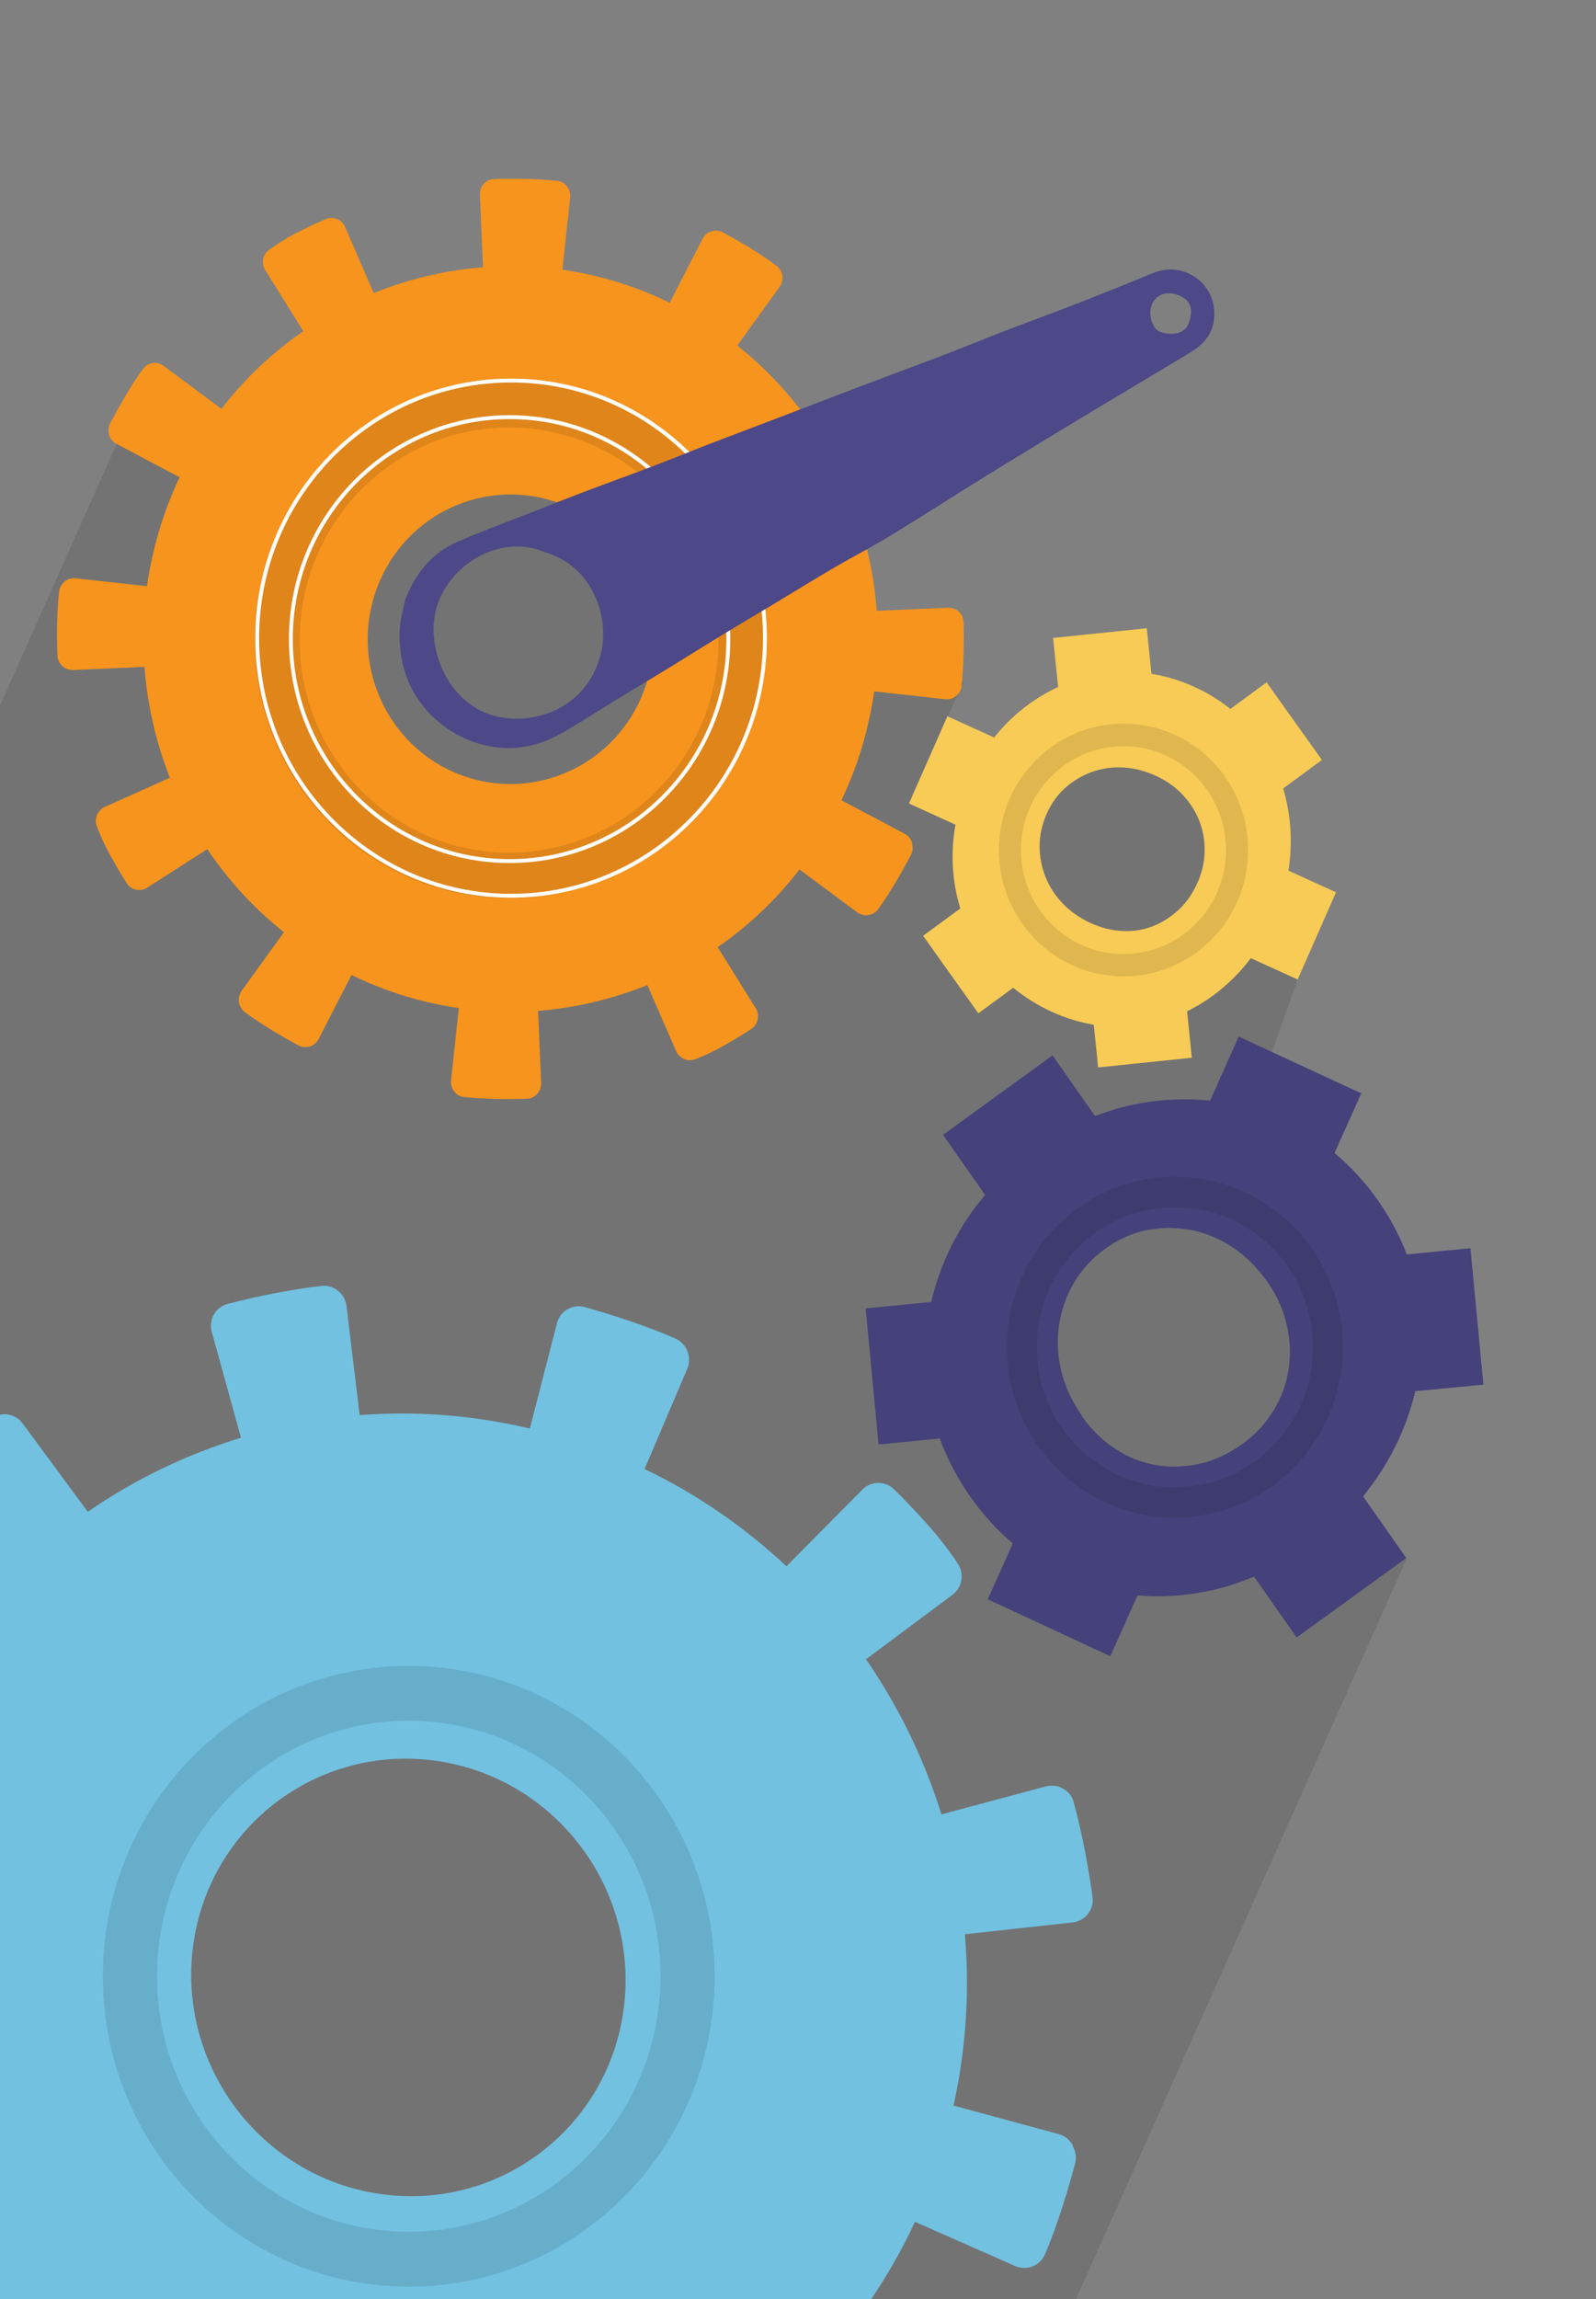 <?xml version="1.0" encoding="UTF-8"?>
<svg xmlns="http://www.w3.org/2000/svg" xmlns:xlink="http://www.w3.org/1999/xlink" version="1.1" viewBox="0 0 1643.9 2366.8">
  <rect x="0" y="0" width="1643.9" height="2366.8" fill="#808080" stroke="none"/>
  <defs>
    <style>
      .cls-1, .cls-2 {
        fill: none;
      }

      .cls-3, .cls-4 {
        fill-opacity: .1;
      }

      .cls-5 {
        fill: #45417a;
      }

      .cls-6 {
        fill: #4d4887;
      }

      .cls-7 {
        fill: #f8cb56;
      }

      .cls-8 {
        clip-path: url(#clippath-1);
      }

      .cls-9 {
        clip-path: url(#clippath-2);
      }

      .cls-2 {
        stroke: #fff;
        stroke-width: 4px;
      }

      .cls-10 {
        fill: #72c1e1;
      }

      .cls-4 {
        fill-rule: evenodd;
      }

      .cls-11 {
        fill: #f7941d;
      }

      .cls-12 {
        clip-path: url(#clippath);
      }
    </style>
    <clipPath id="clippath">
      <rect class="cls-1" width="1643.9" height="2366.8"/>
    </clipPath>
    <clipPath id="clippath-1">
      <polygon class="cls-1" points="607.4 63.5 1263.1 295 1035.9 957.4 380.2 725.8 607.4 63.5"/>
    </clipPath>
    <clipPath id="clippath-2">
      <rect class="cls-1" x="-351" y="1153.7" width="1773.1" height="1232.9"/>
    </clipPath>
  </defs>
  <!-- Generator: Adobe Illustrator 28.7.0, SVG Export Plug-In . SVG Version: 1.2.0 Build 136)  -->
  <g>
    <g id="Layer_1">
      <g id="Layer_1-2" data-name="Layer_1">
        <g id="Layer_1-2">
          <g class="cls-12">
            <g>
              <path class="cls-3" d="M-351,1512.9L127.2,441.2l517.3,50.9,186.8,186.6,161.2,23.4-53.2,116.7,179.3-32.7,174.3-8.5,22.3,152.7,21.1,78.4-34.9,99,91.8,309-189.6,149.9,245.6,37.4-351.4,786.1-203.8-3.4H-351.1v-873.7h0Z"/>
              <path class="cls-11" d="M939.4,868.1c1.1,4,.7,8.3-1.1,11.9-7.6,14.5-20.6,37.7-33.8,55.9-5,6.8-14.5,8.3-21.4,3.4l-59.6-44.3c-24.2,31.5-52.8,58.2-84.3,80l39.2,62.9c4.5,7.2,2.4,16.8-4.6,21.3-31.8,20.5-45.7,26.4-57.6,31.1-7.6,3-16.3-.6-19.7-8.1l-29.7-68.2c-35.9,14.5-73.8,23.5-112.6,26.6l3.2,74.4c0,4.1-1.3,8.1-4.1,11.1s-6.7,4.9-10.6,4.9c-19.7.8-45.7.2-64.6-1.7-4.1-.4-7.8-2.4-10.2-5.7-2.6-3.2-3.7-7.3-3.3-11.5l8-74.4c-36.2-5.3-72.3-15.8-107-32.4-1.1-.6-2.4-1.1-3.5-1.7l-34,66.1c-1.8,3.6-5.2,6.4-9.1,7.5s-8.2.8-11.7-1.1c-14.3-7.7-37.2-20.9-55.2-34.3-6.7-5.1-8.2-14.7-3.3-21.7l43.7-60.5c-31-24.5-57.4-53.5-79-85.5l-62,39.7c-7.1,4.5-16.5,2.4-21-4.7-20.2-32.2-26-46.3-30.7-58.4-3-7.7.6-16.6,8-20l67.2-30.1c-14.3-36.3-23.2-74.8-26.2-114.1l-73.6,3.2c-4.1,0-8-1.3-11-4.1s-4.8-6.6-5-10.7c-.9-20.2-.6-46.1,1.7-65.9.9-8.5,8.5-14.5,16.9-13.7l73.6,8.1c5.2-36.7,15.6-73.1,31.9-108.5.6-1.1,1.1-2.4,1.7-3.6l-65.2-34.5c-3.5-1.9-6.3-5.3-7.4-9.2-1.1-4-.7-8.3,1.1-11.9,8.7-16.4,20.8-38.2,33.8-55.9,5-6.8,14.5-8.3,21.2-3.2l59.6,44.3c24.2-31.5,52.8-58.2,84.3-80l-39.2-62.9c-4.5-7-2.6-16.2,4.3-21.1,10.8-7.5,21-15.1,57.8-31.3,7.6-3.4,16.7,0,20.1,7.9l29.5,68.2c35.9-14.5,73.8-23.5,112.6-26.6l-3.2-74.6c-.4-8.5,6.1-15.8,14.7-16.2,22.3-.9,47.4,0,64.8,1.9,4.1.4,7.8,2.4,10.2,5.7,2.6,3.2,3.7,7.3,3.3,11.3l-8,74.4c36.2,5.3,72.3,15.8,107,32.4,1.1.6,2.4,1.1,3.5,1.7l34-66.1c1.9-3.6,5.2-6.4,9.1-7.5,3.9-1.1,8.2-.8,11.7,1.1,14.3,7.7,37.2,20.9,55.2,34.3,6.7,5.1,8.2,14.7,3.3,21.7l-43.7,60.5c31,24.5,57.4,53.5,79,85.5l62.1-39.7c7.1-4.5,16.5-2.4,21,4.7,20.2,32.2,26,46.3,30.7,58.4,3,7.7-.6,16.6-8,20l-67.3,30.1c14.3,36.3,23.2,74.8,26.2,114.1l73.6-3.2c4.1,0,8,1.3,11,4.1s4.8,6.6,4.8,10.7c.9,23-.4,48.8-2,65.5-.4,4.1-2.4,7.9-5.6,10.5-3.2,2.6-7.2,3.8-11.3,3.4l-73.2-8.1c-5.2,36.7-15.6,73.1-32,108.5-.6,1.1-1.1,2.4-1.7,3.6l65.2,34.5c3.5,1.9,6.3,5.3,7.6,9.2v.6h-.1ZM577.7,518.6c-76-29-160.9,9.8-189.5,86.8s9.7,163.1,85.7,192.1,160.9-9.8,189.5-86.8-9.7-163.1-85.6-192.1h0Z"/>
              <path class="cls-4" d="M524.4,877.7c-119.1,0-215.7-97.9-215.7-218.8s96.6-218.8,215.7-218.8,215.7,97.9,215.7,218.8-96.6,218.8-215.7,218.8h0ZM524.4,924.7c-144.8,0-262.1-119-262.1-265.8s117.4-265.8,262.1-265.8,262.1,119,262.1,265.8-117.4,265.8-262.1,265.8Z"/>
              <path class="cls-2" d="M264.9,656.9c0,146.5,117.1,265.2,261.5,265.2s261.5-118.7,261.5-265.2-117.1-265.2-261.5-265.2-261.5,118.7-261.5,265.2Z"/>
              <path class="cls-2" d="M299.6,657.9c0,126.2,100.9,228.5,225.3,228.5s225.3-102.3,225.3-228.5-100.9-228.5-225.3-228.5-225.3,102.3-225.3,228.5Z"/>
              <path class="cls-7" d="M1123.6,950.3c10.9,4.9,21.9,7.6,33.1,8.1s21.6-1.3,31.3-5.2,18.5-9.6,26.4-17,14.2-16.7,19.1-27.7c4.7-10.6,7.1-21.4,7.3-32.3.2-10.9-1.6-21.3-5.5-31.2s-9.6-18.8-17.2-26.9c-7.6-8.1-16.8-14.6-27.7-19.6-10.9-4.9-22.6-8-34-8.5s-22.1,1.1-32.2,4.8-19.1,9.2-27.1,16.3c-8,7.2-14.3,16-19,26.6s-7.3,22-7.3,33.1,2,21.6,6,31.8c4,10.1,10,19.3,18,27.6s17.6,15,28.9,20.1M950.8,963.3l38.3-28.1c-6.2-20.4-8.9-41.8-7.6-64.2.4-7.4,1.4-14.8,2.6-22.1l-47.8-21.8,39.5-89.8,48.2,21.9c4.2-5.2,8.5-10.2,13.2-15,15.6-15.7,33.3-28,52.7-37.1l-5.2-50.4,96.5-10,4.8,46.9c14.7,2.4,29.5,6.8,44.3,13.5,13.9,6.3,26.1,14,37,22.7l37.3-27.4,57,79.9-39.9,29.3c6.2,21,8.8,42.9,7.5,65.5-.4,6.4-1.1,12.8-2.1,19.1l49,22.3-39.5,89.8-48.3-22c-4.6,6.1-9.5,12-14.8,17.5-15.3,15.8-32.3,28.1-50.8,37.2l4.9,47.8-96.5,10-4.5-43.9c-14.3-2.5-28.7-6.7-43.3-13.4-14.6-6.6-28-15.1-39.7-24.7l-35.9,26.3-57-79.9h0Z"/>
              <path class="cls-5" d="M1114.2,1457.6c9.9,14.1,21.6,25.5,35.1,34.2s27.6,14.2,42.4,16.5,29.7,1.8,44.7-1.7c15-3.4,29.5-10.2,43.3-20.2,13.4-9.7,24-21.2,32.1-34.5s13.2-27.4,15.5-42.5c2.3-15,1.6-30.3-2-45.8-3.5-15.5-10.2-30.4-20.1-44.4-9.9-14.1-22.2-26.4-35.8-35.4-13.7-9-28-14.9-43.2-17.7-15.1-2.8-30.1-2.8-45.1.2-14.9,3-29,9.2-42.4,18.9-13.4,9.7-24.7,21.8-32.6,35.4s-13,28.2-15.3,43.6-1.5,31.2,2.4,47.3c3.9,16,11,31.4,21.3,45.9M891.8,1346.8l67.4-6.6c6.9-29.8,18.9-58,36.4-84.8,5.8-8.9,12.3-17.2,19.1-25.3l-43.4-61.9,112.8-81.8,43.8,62.4c8.8-3.3,17.8-6.3,27-8.8,30.5-7.9,61-10.1,91.5-7l29.5-66,126.2,58.5-27.5,61.4c16.4,13.8,31.6,30,45,49.2,12.6,18,22.2,36.4,29.4,55.2l65.6-6.4,13.3,140.4-70.1,6.8c-7.3,30.5-19.8,59.4-37.6,86.3-5.1,7.6-10.5,14.9-16.2,22l44.5,63.4-112.9,81.8-43.9-62.6c-10.1,4.1-20.3,7.8-30.8,10.8-30.1,8.3-59.9,11-89.2,8.5l-28.1,62.6-126.2-58.6,25.8-57.5c-15.9-13.5-30.6-29.4-43.9-48.3-13.3-18.9-23.8-39.2-31.4-59.7l-63,6.1-13.3-140.4h.2v.3Z"/>
              <g class="cls-8">
                <path class="cls-6" d="M417.3,617.6c10.5-27.5,27.7-48.5,54.3-60.1,24.3-10.6,49.3-19.6,74-29.3,19-7.5,38.1-15.1,57.2-22.3,23.6-9,47.5-17.5,71.1-26.5,19.9-7.6,39.6-15.8,59.5-23.4,29.5-11.3,59.1-22.4,88.6-33.7,22-8.4,44-17,66.1-25.3,28.5-10.8,57.1-21.3,85.6-32.2,19.9-7.6,39.7-15.8,59.6-23.5,24.5-9.4,49.1-18.4,73.5-27.8,21-8.1,41.8-16.7,62.7-24.9,9.4-3.7,18.5-8.6,28.3-10.4,25.1-4.7,51.8,13.7,52.9,42.7.8,19.4-8.6,32.2-24,41.5-34.1,20.7-68.4,40.9-102.6,61.5-35.3,21.3-70.6,42.7-105.7,64.3-34.1,21-67.8,42.8-102,63.7-18.6,11.3-38,21.2-56.8,32.2-20.2,11.8-40.1,24.1-60.1,36.2-17.6,10.6-35.3,21-52.8,31.6-20.7,12.6-41.1,25.5-61.8,38.1-17.3,10.6-34.7,20.9-51.9,31.4-18.2,11.1-36,23-54.6,33.4-24.7,13.9-50.6,19.1-79.1,12.3-18.4-4.4-34.2-12.6-48.3-24.6-28.4-24.4-40.5-56.4-39.4-93.4.3-10.6,3.7-21,5.6-31.5h.1ZM561.1,568.4c-43.5-18.9-95.5,10.3-110.3,53.4-14.2,41.1,8.6,101.7,58.4,115.1,39.3,10.6,95.3-6.7,109.6-63.7,9.4-37.3-7.6-90.3-57.7-104.8h0ZM1212.6,303.5c-11.9-4.3-22.8.3-26.6,11.1-3.6,10,1.3,24.4,9.1,27.1,13.5,4.6,25.9.9,29.3-9,5.4-15.4,1.7-24.4-11.7-29.3h0Z"/>
              </g>
              <path class="cls-4" d="M1207.1,1531.1c-78.6-1.7-140.9-67.7-139.2-147.4,1.7-79.7,66.8-142.8,145.3-141.1,78.6,1.7,140.9,67.7,139.2,147.4-1.7,79.7-66.8,142.8-145.3,141.1h0ZM1206.4,1562.1c-95.5-2.1-171.2-82.3-169.1-179.1,2.1-96.8,81.1-173.6,176.6-171.5s171.2,82.3,169.1,179.1c-2.1,96.8-81.1,173.6-176.6,171.5h0Z"/>
              <path class="cls-4" d="M1157.2,982.1c-58.3,0-105.6-47.9-105.6-107s47.3-107,105.6-107,105.6,47.9,105.6,107-47.3,107-105.6,107h0ZM1157.2,1005.1c-70.8,0-128.3-58.2-128.3-130.1s57.4-130.1,128.3-130.1,128.3,58.2,128.3,130.1-57.4,130.1-128.3,130.1Z"/>
              <g class="cls-9">
                <path class="cls-10" d="M1105,2209.2c3,5.5,3.9,12,2.4,17.9-6.4,23.9-17.7,62.3-31.1,93.6-5.1,11.7-18.6,17-30.5,12l-103.4-45.6c-25.1,54.3-58.4,103.2-97.7,145.8l79.5,79.9c9,9.1,9.3,23.9.4,32.9-40.1,40.7-58.7,53.9-74.8,64.8-10.3,6.9-24.4,4.6-31.9-5.5l-67.2-90.8c-48.2,33.2-101.3,59-157.8,76.2l30,108.7c1.4,6.1.8,12.4-2.3,17.7-3.1,5.4-8.2,9.4-14,10.7-28.9,7.6-67.7,15.3-96.4,18.8-6.2.8-12.4-1.1-17.1-5-4.9-3.9-8-9.6-8.9-15.9l-13.5-112.4c-55.5,4.1-112.5.5-169.6-12.6-1.9-.5-4-.9-5.8-1.3l-27.9,108.7c-1.5,5.9-5.5,11.2-10.9,14.1-5.4,2.9-11.8,3.8-17.7,2.2-23.8-6.7-62.2-18.6-93.4-32.4-11.6-5.3-17.1-19-12.3-30.9l44.1-103.5c-54.3-25.9-103.3-60-146.1-100.1l-78.4,79c-8.9,9-23.7,9.1-32.7,0-41-40.8-54.3-59.8-65.3-76-7-10.4-4.8-24.6,5-32.1l89.4-66.6c-33.6-48.9-59.9-102.6-77.7-159.7l-107.9,28.9c-6.1,1.4-12.3.7-17.7-2.5-5.4-3.2-9.4-8.1-11.1-14.2-8.2-29.4-16.5-67.9-19.9-97.8-1.5-12.8,7.7-24.2,20.4-25.8l111.8-12.3c-4.8-55.9-1.7-112.9,10.4-170.5.4-1.8.8-4,1.3-5.8l-108.3-29.4c-5.9-1.6-11.2-5.7-14.2-11.2s-3.9-12-2.4-17.9c7.4-27,17.8-63.2,31.1-93.6,5.1-11.7,18.7-17,30.3-11.7l103.4,45.6c25.1-54.3,58.4-103.2,97.7-145.8l-79.5-79.9c-9-8.8-9.4-23-.8-32.5,13.4-14.6,26-29.1,75-65.1,10.1-7.5,24.8-5.5,32.4,5.1l67,90.8c48.2-33.2,101.3-59,157.8-76.2l-30.1-109c-3.4-12.4,3.7-25.4,16.2-28.7,32.7-8.7,70.2-15.6,96.7-18.6,6.2-.8,12.4,1,17.1,5,4.9,3.9,8,9.6,8.8,15.6l13.5,112.4c55.5-4.2,112.5-.5,169.6,12.5,1.8.5,4,.9,5.8,1.3l27.9-108.7c1.5-5.9,5.5-11.1,10.9-14.1s11.9-3.8,17.7-2.2c23.8,6.7,62.2,18.6,93.4,32.4,11.6,5.3,17.1,19,12.3,30.8l-44.1,103.5c54.3,25.9,103.3,60,146.1,100.1l78.4-79c8.9-9,23.7-9.1,32.7,0,41,40.8,54.3,59.8,65.3,76,7,10.4,4.8,24.6-5,32.1l-89.4,66.6c33.6,48.9,59.9,102.6,77.7,159.7l107.9-28.9c6.1-1.3,12.3-.7,17.6,2.5,5.4,3.2,9.4,8.1,10.8,14.2,9.2,33.6,16,72.1,19.3,97.3.9,6.2-.9,12.5-4.7,17.4s-9.5,7.9-15.6,8.7l-111.2,12.2c4.8,55.9,1.7,112.9-10.4,170.5-.4,1.8-.8,4-1.3,5.8l108.3,29.4c5.9,1.6,11.2,5.7,14.4,11.1l.2.8v.5h0ZM450.1,1812.7c-122.4-17.8-235,67.4-251.2,190.5-16.2,123,69.8,237.4,192.3,255.2,122.4,17.8,235-67.4,251.2-190.5,16.2-123-69.8-237.4-192.3-255.2h0Z"/>
              </g>
              <path class="cls-4" d="M421,2297.3c-143.2,0-259.3-117.7-259.3-263s116.1-263,259.3-263,259.3,117.7,259.3,263-116.1,263-259.3,263h0ZM421,2353.9c-174,0-315.1-143.1-315.1-319.5s141.1-319.5,315.1-319.5,315.1,143.1,315.1,319.5-141.1,319.5-315.1,319.5Z"/>
            </g>
          </g>
        </g>
      </g>
    </g>
  </g>
</svg>